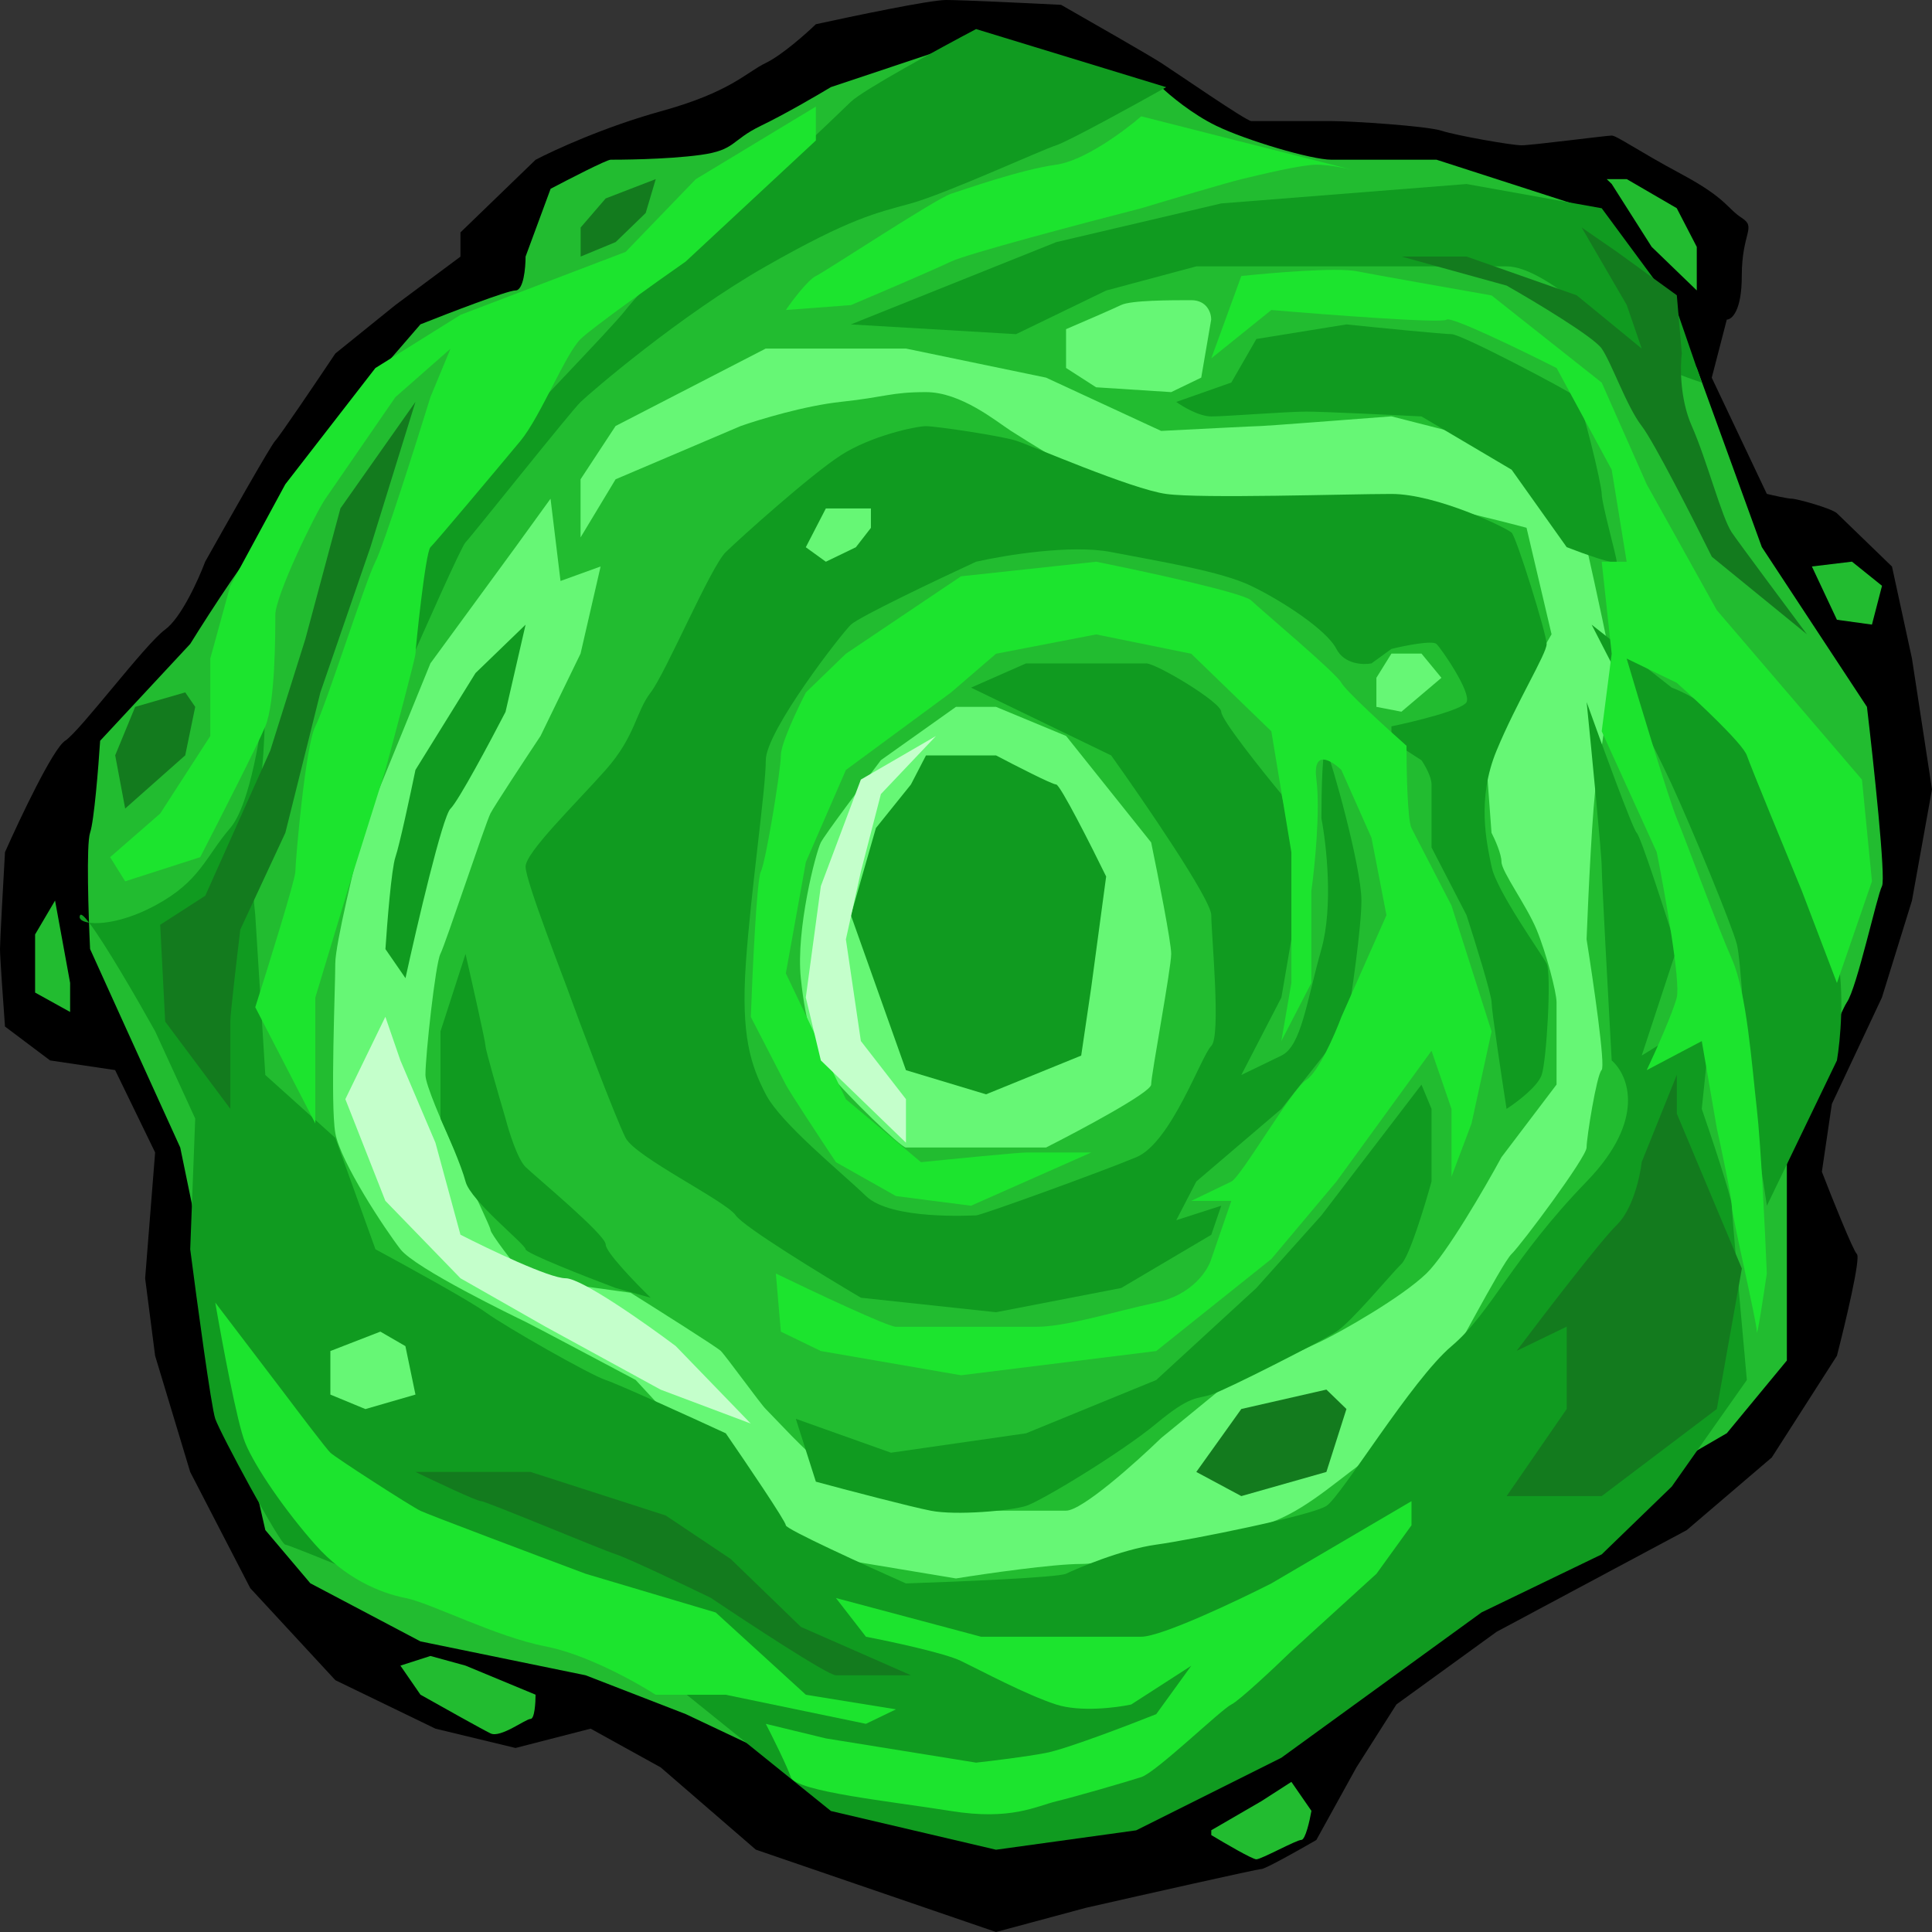 <svg width="24" height="24" viewBox="0 0 24 24" fill="none" xmlns="http://www.w3.org/2000/svg">
<rect x="0" y="0" width="24" height="24" fill="#333333" stroke="none"/>
<g clip-path="url(#clip0_2361_2142)">
<path d="M4.912 3.789L5.72 3.188V2.887L6.653 1.985C6.881 1.865 7.511 1.576 8.207 1.383C9.078 1.143 9.264 0.902 9.513 0.782C9.712 0.686 10.01 0.421 10.135 0.301C10.591 0.201 11.552 0 11.751 0C11.95 0 12.788 0.04 13.181 0.06C13.534 0.261 14.276 0.686 14.425 0.782C14.611 0.902 15.482 1.504 15.544 1.504H16.539C16.788 1.504 17.72 1.564 17.907 1.624C18.093 1.684 18.777 1.805 18.902 1.805C19.026 1.805 19.959 1.684 20.021 1.684C20.083 1.684 20.332 1.865 20.891 2.165C21.451 2.466 21.451 2.586 21.637 2.707C21.824 2.827 21.637 2.887 21.637 3.429C21.637 3.862 21.513 3.97 21.451 3.97L21.264 4.692L21.948 6.135C22.031 6.155 22.209 6.195 22.259 6.195C22.321 6.195 22.756 6.316 22.819 6.376L23.503 7.038L23.751 8.18L24 9.805L23.751 11.188L23.378 12.391L22.756 13.714L22.632 14.556C22.756 14.877 23.018 15.531 23.067 15.579C23.117 15.627 22.922 16.441 22.819 16.842L22.01 18.105L20.953 19.008L18.591 20.271L17.347 21.173L16.85 21.955L16.352 22.857C16.145 22.977 15.718 23.218 15.668 23.218C15.619 23.218 14.197 23.539 13.492 23.699L12.373 24L9.389 22.977L8.207 21.955L7.337 21.474L6.404 21.714L5.409 21.474L4.166 20.872L3.109 19.729L2.363 18.286L1.927 16.842L1.803 15.88L1.927 14.316L1.43 13.293L0.622 13.173L0.062 12.752C0.041 12.471 0 11.886 0 11.79C0 11.693 0.041 10.947 0.062 10.586C0.249 10.165 0.659 9.299 0.808 9.203C0.995 9.083 1.803 8 2.052 7.82C2.251 7.675 2.466 7.198 2.549 6.977C2.819 6.496 3.37 5.522 3.42 5.474C3.469 5.426 3.938 4.732 4.166 4.391L4.912 3.789Z" fill="black"/>
<path d="M1.244 9.202L2.363 7.999C2.612 7.598 3.146 6.772 3.296 6.676C3.482 6.556 4.042 5.353 4.166 5.232C4.266 5.136 4.912 4.39 5.223 4.029C5.575 3.889 6.305 3.608 6.404 3.608C6.504 3.608 6.529 3.328 6.529 3.187L6.84 2.345C7.068 2.225 7.536 1.984 7.586 1.984C7.648 1.984 8.27 1.984 8.705 1.924C9.14 1.864 9.078 1.744 9.451 1.563C9.75 1.419 10.156 1.182 10.322 1.082L12.125 0.48L14.425 1.082C14.529 1.182 14.811 1.419 15.109 1.563C15.482 1.744 16.291 1.984 16.539 1.984H17.845L19.71 2.586L21.078 4.571L21.886 6.796L23.192 8.781C23.275 9.483 23.428 10.911 23.379 11.007C23.316 11.127 23.068 12.27 22.943 12.45C22.844 12.595 22.404 13.754 22.197 14.315V15.398V16.901L21.451 17.804L20.829 18.165L16.291 21.293L14.177 22.435L11.316 22.616L8.518 21.293L7.275 20.811L5.223 20.39L3.855 19.668L3.296 19.007L2.487 15.458L2.239 14.255L1.555 12.751L1.119 11.789C1.099 11.368 1.07 10.489 1.119 10.345C1.169 10.201 1.223 9.523 1.244 9.202Z" fill="#22BC30"/>
<path d="M5.347 20.571L4.974 20.691L5.223 21.052C5.472 21.192 5.994 21.485 6.094 21.533C6.218 21.593 6.529 21.353 6.591 21.353C6.641 21.353 6.653 21.152 6.653 21.052L5.783 20.691L5.347 20.571Z" fill="#22BC30"/>
<path d="M15.669 22.375L15.047 22.736V22.796C15.213 22.896 15.557 23.097 15.607 23.097C15.669 23.097 16.104 22.856 16.166 22.856C16.216 22.856 16.27 22.616 16.291 22.495L16.042 22.135L15.669 22.375Z" fill="#22BC30"/>
<path d="M22.819 7.699L22.508 7.037L23.006 6.977L23.379 7.277L23.254 7.759L22.819 7.699Z" fill="#22BC30"/>
<path d="M20.208 2.225H19.959L20.021 2.285L20.518 3.067L21.078 3.608V3.067L20.829 2.586L20.208 2.225Z" fill="#22BC30"/>
<path d="M0.684 11.187L0.436 11.608V12.33L0.871 12.571V12.21L0.684 11.187Z" fill="#22BC30"/>
<path d="M11.875 8.781L10.943 9.443C10.715 9.744 10.246 10.369 10.197 10.465C10.134 10.586 9.886 11.548 9.948 12.15C10.01 12.751 10.134 13.112 10.321 13.353C10.507 13.593 11.191 14.255 11.254 14.255H12.994C13.43 14.034 14.3 13.569 14.3 13.473C14.3 13.353 14.549 12.029 14.549 11.849C14.549 11.704 14.383 10.866 14.3 10.465L13.243 9.142L12.373 8.781H11.875Z" fill="#66F775"/>
<path d="M13.243 4.571V4.089C13.43 4.009 13.828 3.837 13.927 3.789C14.051 3.729 14.549 3.729 14.797 3.729C14.996 3.729 15.046 3.889 15.046 3.969L14.922 4.691L14.549 4.871L13.616 4.811L13.243 4.571Z" fill="#66F775"/>
<path d="M17.098 8.781V8.42L17.285 8.119H17.658L17.906 8.42L17.409 8.841L17.098 8.781Z" fill="#66F775"/>
<path d="M7.212 8.119L7.461 7.037L6.963 7.217L6.839 6.195L6.404 6.796L5.347 8.24L4.538 10.225C4.414 10.706 4.165 11.729 4.165 11.969C4.165 12.27 4.103 13.713 4.165 14.074C4.228 14.435 4.787 15.277 4.974 15.518C5.16 15.759 6.404 16.36 6.528 16.42C6.628 16.468 7.481 16.922 7.896 17.142L8.953 18.285L10.072 19.308L11.875 19.608C12.248 19.548 13.081 19.428 13.43 19.428C13.865 19.428 15.419 19.067 15.854 18.886C16.29 18.706 16.663 18.345 17.098 18.044C17.533 17.744 17.844 17.142 17.906 17.082C17.968 17.022 18.652 15.698 18.777 15.578C18.901 15.458 19.709 14.375 19.709 14.255C19.709 14.134 19.834 13.353 19.896 13.292C19.946 13.244 19.792 12.19 19.709 11.668C19.73 11.127 19.784 9.972 19.834 9.683C19.896 9.322 20.02 8.42 20.02 8.3C20.02 8.204 19.813 7.257 19.709 6.796L18.466 5.473L17.285 5.172C16.766 5.212 15.718 5.292 15.668 5.292C15.618 5.292 14.818 5.333 14.424 5.353L12.994 4.691L11.254 4.33H9.512L7.647 5.292L7.212 5.954V6.676L7.647 5.954L9.202 5.292C9.43 5.212 9.997 5.04 10.445 4.992C11.005 4.932 11.067 4.871 11.502 4.871C11.937 4.871 12.373 5.232 12.559 5.353C12.746 5.473 13.43 5.894 13.554 5.954C13.678 6.014 14.3 6.195 14.549 6.195H17.285C17.533 6.195 18.507 6.435 18.963 6.556L19.274 7.879L18.963 8.42L18.466 9.503L18.528 10.345C18.57 10.425 18.652 10.61 18.652 10.706C18.652 10.826 18.963 11.247 19.088 11.548C19.212 11.849 19.336 12.33 19.336 12.45V13.473L18.652 14.375C18.445 14.756 17.968 15.578 17.72 15.819C17.409 16.119 16.663 16.541 16.414 16.661C16.215 16.757 15.544 17.062 15.233 17.202L14.424 17.864C14.114 18.165 13.442 18.766 13.243 18.766H11.627C11.191 18.586 10.296 18.213 10.197 18.165C10.072 18.105 9.575 17.563 9.512 17.503C9.45 17.443 9.015 16.841 8.953 16.781C8.903 16.733 8.186 16.28 7.834 16.059L6.528 15.879C6.383 15.698 6.093 15.325 6.093 15.277C6.093 15.217 5.285 13.593 5.285 13.353C5.285 13.112 5.409 11.969 5.471 11.849C5.533 11.729 6.031 10.225 6.093 10.104C6.143 10.008 6.528 9.423 6.715 9.142L7.212 8.119Z" fill="#66F775"/>
<path d="M13.803 9.384L12.063 8.542L12.746 8.241H14.239C14.363 8.241 15.171 8.722 15.171 8.843C15.171 8.939 15.669 9.564 15.918 9.865L16.166 10.948L15.918 12.391L15.42 13.354L15.918 13.113C16.166 12.993 16.228 12.452 16.415 11.79C16.564 11.261 16.477 10.487 16.415 10.166C16.415 9.845 16.427 9.227 16.477 9.324C16.539 9.444 16.912 10.767 16.912 11.188C16.912 11.525 16.788 12.371 16.726 12.752L15.918 13.775L14.861 14.677L14.612 15.158L15.171 14.978L15.047 15.339L13.928 16L12.373 16.301L10.695 16.121C10.218 15.84 9.24 15.242 9.14 15.098C9.016 14.918 7.897 14.376 7.772 14.136C7.648 13.895 7.151 12.572 7.088 12.391C7.026 12.211 6.529 10.948 6.529 10.767C6.529 10.587 7.151 9.985 7.524 9.564C7.897 9.143 7.897 8.843 8.083 8.602C8.27 8.361 8.829 7.038 9.016 6.858C9.202 6.677 10.073 5.895 10.446 5.655C10.819 5.414 11.379 5.294 11.503 5.294C11.627 5.294 12.436 5.414 12.622 5.474C12.809 5.534 14.052 6.076 14.487 6.136C14.923 6.196 16.726 6.136 17.285 6.136C17.845 6.136 18.715 6.557 18.778 6.617C18.84 6.677 19.213 7.88 19.213 8C19.213 8.121 18.84 8.722 18.591 9.324C18.342 9.925 18.467 10.467 18.529 10.767C18.591 11.068 19.151 11.85 19.213 11.97C19.275 12.091 19.213 13.173 19.151 13.354C19.101 13.498 18.84 13.695 18.715 13.775C18.653 13.374 18.529 12.548 18.529 12.452C18.529 12.355 18.322 11.69 18.218 11.369L17.783 10.527V9.745C17.783 9.649 17.7 9.504 17.658 9.444L17.285 9.203V9.023C17.576 8.963 18.168 8.818 18.218 8.722C18.28 8.602 17.907 8.061 17.845 8C17.795 7.952 17.451 8.02 17.285 8.061L17.037 8.241C16.933 8.261 16.701 8.253 16.601 8.061C16.477 7.82 15.918 7.459 15.544 7.279C15.171 7.098 14.425 6.978 13.803 6.858C13.306 6.761 12.477 6.898 12.125 6.978C11.648 7.198 10.67 7.664 10.57 7.76C10.446 7.88 9.513 9.083 9.513 9.444C9.513 9.805 9.327 11.068 9.265 11.97C9.203 12.873 9.327 13.233 9.513 13.594C9.7 13.955 10.446 14.557 10.757 14.857C11.068 15.158 12.063 15.098 12.125 15.098C12.187 15.098 13.679 14.557 14.114 14.376C14.55 14.196 14.923 13.113 15.047 12.993C15.171 12.873 15.047 11.609 15.047 11.369C15.047 11.176 14.218 9.965 13.803 9.384Z" fill="#109B20"/>
<path d="M10.881 10.286L11.316 9.745L11.503 9.384H12.373C12.601 9.504 13.07 9.745 13.12 9.745C13.169 9.745 13.555 10.507 13.741 10.888L13.555 12.271L13.431 13.113L12.249 13.594L11.254 13.294L10.57 11.369L10.881 10.286Z" fill="#109B20"/>
<path d="M11.068 18.046L9.886 17.625L10.135 18.406C10.508 18.507 11.316 18.719 11.565 18.767C11.876 18.828 12.56 18.767 12.746 18.707C12.933 18.647 13.928 18.046 14.363 17.685C14.798 17.324 14.861 17.384 15.047 17.324C15.234 17.264 16.415 16.662 16.601 16.542C16.788 16.422 17.285 15.82 17.41 15.7C17.509 15.603 17.7 14.978 17.783 14.677V13.775L17.658 13.474L16.415 15.098L15.607 16L14.363 17.143L12.746 17.805L11.068 18.046Z" fill="#109B20"/>
<path d="M7.524 15.459C7.524 15.555 7.897 15.94 8.083 16.121L7.648 16C7.275 15.86 6.529 15.567 6.529 15.519C6.529 15.459 5.845 14.918 5.783 14.677C5.733 14.485 5.555 14.076 5.472 13.895V12.812L5.783 11.85C5.866 12.211 6.031 12.945 6.031 12.993C6.031 13.041 6.197 13.614 6.28 13.895C6.322 14.056 6.429 14.4 6.529 14.497C6.653 14.617 7.524 15.339 7.524 15.459Z" fill="#109B20"/>
<path d="M15.296 4.752L14.612 4.993C14.695 5.053 14.898 5.173 15.047 5.173C15.234 5.173 15.98 5.113 16.228 5.113C16.427 5.113 17.265 5.153 17.658 5.173L18.778 5.835L19.462 6.797C19.669 6.878 20.083 7.026 20.083 6.978C20.083 6.918 19.897 6.256 19.897 6.136C19.897 6.015 19.648 4.993 19.586 4.933C19.524 4.873 18.156 4.151 18.032 4.151C17.932 4.151 17.12 4.071 16.726 4.03L15.607 4.211L15.296 4.752Z" fill="#109B20"/>
<path d="M13.12 1.805C13.269 1.757 14.094 1.304 14.487 1.083L12.125 0.361C11.669 0.602 10.72 1.119 10.57 1.264L10.57 1.264C10.381 1.446 9.327 2.467 9.078 2.587C8.829 2.707 7.959 3.609 7.772 3.85C7.586 4.091 6.405 5.294 6.28 5.474C6.181 5.618 5.576 6.457 5.285 6.858L5.037 8.361C5.265 7.84 5.733 6.785 5.783 6.737C5.845 6.677 7.088 5.113 7.213 4.993C7.337 4.873 8.456 3.91 9.513 3.309C10.57 2.707 10.881 2.647 11.316 2.527C11.752 2.406 12.933 1.865 13.12 1.805Z" fill="#109B20"/>
<path d="M20.394 13.113L21.265 12.572L21.14 13.775C21.265 14.136 21.513 14.882 21.513 14.978C21.513 15.074 21.638 16.462 21.7 17.143L20.767 18.467L19.897 19.309L18.404 20.03L15.918 21.835L14.114 22.737L12.373 22.978L10.322 22.497L8.083 20.692L5.907 20.151C5.14 19.83 3.594 19.188 3.544 19.188C3.482 19.188 2.736 17.805 2.674 17.625C2.624 17.48 2.446 16.161 2.363 15.519L2.425 13.895L1.928 12.812C1.705 12.412 1.304 11.719 1.107 11.462C1.016 11.448 0.973 11.413 0.995 11.369C1.007 11.347 1.048 11.384 1.107 11.462C1.266 11.485 1.572 11.44 1.928 11.248C2.487 10.948 2.55 10.647 2.86 10.286C3.109 9.997 3.254 9.043 3.296 8.602C3.296 8.983 3.271 9.793 3.171 9.985C3.072 10.178 3.13 10.988 3.171 11.369L3.296 13.354L4.166 14.136L4.664 15.519C5.037 15.72 5.833 16.157 6.031 16.301C6.28 16.482 7.337 17.083 7.524 17.143C7.673 17.191 8.581 17.604 9.016 17.805C9.265 18.166 9.762 18.9 9.762 18.948C9.762 18.996 10.757 19.449 11.254 19.67C11.876 19.649 13.144 19.597 13.244 19.549C13.368 19.489 13.928 19.248 14.363 19.188C14.798 19.128 16.291 18.828 16.477 18.707C16.664 18.587 17.534 17.143 18.032 16.722C18.529 16.301 18.778 15.639 19.71 14.677C20.456 13.907 20.228 13.354 20.021 13.173C19.98 12.431 19.897 10.912 19.897 10.767C19.897 10.623 19.772 9.344 19.71 8.722C19.897 9.244 20.282 10.298 20.332 10.346C20.382 10.394 20.684 11.329 20.829 11.79L20.394 13.113Z" fill="#109B20"/>
<path d="M21.7 13.354L21.949 14.978L22.819 13.173C22.86 12.933 22.919 12.331 22.819 11.85C22.695 11.248 21.949 10.166 21.762 9.504C21.613 8.975 21.037 8.642 20.767 8.542L19.772 7.76C20.021 8.241 20.568 9.312 20.767 9.745C21.016 10.286 21.513 11.489 21.576 11.73C21.625 11.922 21.679 12.893 21.7 13.354Z" fill="#109B20"/>
<path d="M6.28 8.843L6.529 7.76L5.907 8.361L5.161 9.564C5.099 9.865 4.962 10.503 4.912 10.647C4.863 10.791 4.809 11.469 4.788 11.79L5.037 12.151C5.182 11.489 5.497 10.142 5.596 10.046C5.696 9.949 6.094 9.203 6.28 8.843Z" fill="#109B20"/>
<path d="M13.12 3.008L10.57 4.03L12.622 4.151L13.741 3.609L14.861 3.309H18.715C19.213 3.309 20.083 4.211 20.332 4.391C20.531 4.536 20.954 4.692 21.14 4.752L20.829 3.85L19.897 2.587L18.218 2.286L15.171 2.527L13.12 3.008Z" fill="#109B20"/>
<path d="M1.99 10.106L1.368 10.648L1.555 10.948L2.487 10.648C2.715 10.206 3.196 9.264 3.296 9.023C3.42 8.723 3.42 7.881 3.42 7.64C3.42 7.399 3.917 6.377 4.042 6.196L4.912 4.933L5.596 4.332L5.347 4.933C5.161 5.535 4.763 6.786 4.663 6.978C4.539 7.219 4.042 8.783 3.917 9.023C3.793 9.264 3.669 10.708 3.669 10.828C3.669 10.924 3.337 11.991 3.171 12.512L3.917 13.956V12.392L4.353 10.948L4.788 9.565C4.912 9.104 5.161 8.169 5.161 8.121C5.161 8.061 5.285 6.858 5.347 6.798C5.41 6.738 6.218 5.775 6.467 5.475C6.715 5.174 7.026 4.392 7.213 4.211C7.362 4.067 8.145 3.51 8.518 3.249L10.135 1.745V1.324L8.643 2.226L7.772 3.129L5.721 3.911L4.663 4.572L3.544 6.016L2.86 7.279L2.612 8.181V9.144L1.99 10.106Z" fill="#1CE42E"/>
<path d="M13.12 2.046C13.468 1.998 13.969 1.625 14.177 1.445L15.358 1.745L16.788 2.106C16.705 2.086 16.502 2.046 16.353 2.046C16.166 2.046 15.669 2.166 15.42 2.226C15.221 2.275 14.508 2.487 14.177 2.587C13.472 2.768 12.013 3.153 11.814 3.249C11.615 3.345 10.902 3.65 10.57 3.79L9.762 3.851C9.845 3.73 10.036 3.478 10.135 3.429C10.259 3.369 11.627 2.467 11.814 2.407C12 2.347 12.684 2.106 13.12 2.046Z" fill="#1CE42E"/>
<path d="M12.187 20.332L10.384 19.851L10.757 20.332C11.068 20.392 11.739 20.536 11.938 20.633C12.187 20.753 12.746 21.053 13.12 21.174C13.418 21.27 13.866 21.214 14.052 21.174L14.798 20.693L14.363 21.294C14.011 21.434 13.244 21.727 12.995 21.775C12.746 21.823 12.311 21.876 12.125 21.896L10.259 21.595L9.513 21.414C9.596 21.575 9.774 21.932 9.824 22.076C9.886 22.256 11.068 22.377 11.814 22.497C12.56 22.617 12.871 22.437 13.12 22.377C13.368 22.317 13.99 22.136 14.177 22.076C14.363 22.016 15.171 21.234 15.296 21.174C15.395 21.126 15.835 20.713 16.042 20.512L17.099 19.55L17.534 18.948V18.648L15.793 19.67C15.358 19.891 14.425 20.332 14.177 20.332H12.187Z" fill="#1CE42E"/>
<path d="M12.373 8.121L11.814 8.602L10.508 9.565L10.011 10.708L9.762 12.091L10.508 13.655L11.441 14.437C11.835 14.397 12.647 14.317 12.746 14.317H13.555L12.062 14.978L11.13 14.858L10.384 14.437C10.197 14.156 9.812 13.571 9.762 13.475L9.327 12.633C9.347 12.071 9.401 10.924 9.451 10.828C9.513 10.708 9.7 9.565 9.7 9.384C9.7 9.24 9.907 8.803 10.011 8.602L10.508 8.121L11.938 7.159L13.617 6.978C14.218 7.099 15.445 7.363 15.544 7.46C15.669 7.58 16.601 8.362 16.663 8.482C16.713 8.578 17.223 9.044 17.472 9.264C17.472 9.565 17.484 10.19 17.534 10.287L18.031 11.249L18.529 12.813L18.28 13.956L18.031 14.617V14.317V13.775L17.783 13.053L16.601 14.678L15.793 15.64L14.363 16.783L11.938 17.084L10.197 16.783L9.7 16.542L9.638 15.82C10.094 16.041 11.03 16.482 11.13 16.482H12.871C13.244 16.482 13.803 16.302 14.363 16.181C14.811 16.085 15.005 15.78 15.047 15.64L15.296 14.918H14.798L15.296 14.678C15.42 14.617 16.042 13.535 16.228 13.414C16.378 13.318 16.581 12.853 16.663 12.633L17.223 11.369L17.037 10.407L16.663 9.565C16.539 9.445 16.303 9.3 16.353 9.685C16.402 10.07 16.332 10.768 16.29 11.069V12.211L15.917 12.933L16.042 12.211V10.587L15.793 9.084L14.798 8.121L13.617 7.881L12.373 8.121Z" fill="#1CE42E"/>
<path d="M20.581 10.587L19.897 9.084L20.021 8.121L19.897 6.978H20.207L20.021 5.835L19.337 4.572C18.902 4.352 18.019 3.923 17.969 3.971C17.919 4.019 16.498 3.911 15.793 3.851L15.047 4.452L15.42 3.429C15.793 3.389 16.601 3.321 16.85 3.369C17.099 3.417 18.073 3.59 18.529 3.67L19.897 4.753L20.456 6.016L21.327 7.58L23.13 9.685L23.254 10.948L22.819 12.211L22.384 11.069C22.177 10.567 21.75 9.529 21.7 9.384C21.65 9.24 21.099 8.723 20.829 8.482L20.207 8.181C20.373 8.743 20.73 9.926 20.829 10.166C20.954 10.467 21.327 11.49 21.513 11.911C21.7 12.332 21.762 13.234 21.824 13.775C21.874 14.208 21.928 15.319 21.948 15.82C21.907 16.101 21.824 16.639 21.824 16.542C21.824 16.422 21.513 15.099 21.513 14.978C21.513 14.882 21.389 14.297 21.327 14.016L21.14 12.933L20.456 13.294C20.56 13.074 20.78 12.584 20.829 12.392C20.879 12.199 20.684 11.109 20.581 10.587Z" fill="#1CE42E"/>
<path d="M3.544 17.324L2.674 16.181C2.757 16.663 2.947 17.685 3.047 17.926C3.171 18.227 3.544 18.768 3.917 19.189C4.29 19.61 4.726 19.79 5.037 19.851C5.347 19.911 6.156 20.332 6.777 20.452C7.275 20.548 7.897 20.893 8.145 21.053H9.016L10.757 21.414L11.13 21.234L10.011 21.053L8.891 20.031L7.275 19.55C6.632 19.309 5.323 18.816 5.223 18.768C5.099 18.708 4.166 18.106 4.104 18.046C4.054 17.998 3.71 17.545 3.544 17.324Z" fill="#1CE42E"/>
<path d="M20.394 14.435L20.83 13.352V13.834L21.638 15.758L21.327 17.503L19.897 18.585H18.716L19.462 17.503V16.48L18.84 16.781C19.172 16.34 19.885 15.41 20.084 15.217C20.282 15.025 20.374 14.616 20.394 14.435Z" fill="#137B1E"/>
<path d="M6.591 18.285H5.161C5.41 18.405 5.92 18.646 5.97 18.646C6.032 18.646 7.462 19.247 7.648 19.307C7.798 19.355 8.498 19.688 8.83 19.849C9.306 20.169 10.284 20.811 10.384 20.811H11.317L9.949 20.21L9.078 19.367L8.27 18.826L6.591 18.285Z" fill="#137B1E"/>
<path d="M2.301 9.383L1.555 10.044L1.431 9.383L1.679 8.781L2.301 8.601L2.425 8.781L2.301 9.383Z" fill="#137B1E"/>
<path d="M7.524 2.465L8.146 2.225L8.021 2.646L7.648 3.007L7.213 3.187V2.826L7.524 2.465Z" fill="#137B1E"/>
<path d="M3.358 9.322L2.55 11.127L1.99 11.488L2.052 12.691L2.861 13.774V12.691C2.861 12.595 2.944 11.889 2.985 11.548L3.545 10.345L3.98 8.601L4.602 6.796L5.161 4.992L4.229 6.315L3.793 7.939L3.358 9.322Z" fill="#137B1E"/>
<path d="M18.218 3.187H17.41L18.716 3.548C19.068 3.748 19.797 4.186 19.897 4.33C20.021 4.51 20.208 5.052 20.394 5.292C20.544 5.485 21.037 6.455 21.265 6.916L22.446 7.879C22.177 7.518 21.613 6.76 21.514 6.616C21.389 6.435 21.203 5.713 21.016 5.292C20.867 4.955 20.871 4.55 20.892 4.39L20.83 3.668L20.084 3.127L19.648 2.826L20.208 3.789L20.394 4.33L19.586 3.668L18.218 3.187Z" fill="#137B1E"/>
<path d="M15.42 17.503L14.861 18.285L15.42 18.585L16.477 18.285L16.726 17.503L16.477 17.262L15.42 17.503Z" fill="#137B1E"/>
<path d="M4.29 13.654L4.787 12.631L4.974 13.173L5.409 14.195L5.72 15.338C6.072 15.518 6.827 15.879 7.026 15.879C7.225 15.879 8.021 16.441 8.394 16.721L9.326 17.684L8.207 17.263L6.777 16.481L5.72 15.879L4.787 14.917L4.29 13.654Z" fill="#C4FFCB"/>
<path d="M10.694 9.684L11.627 9.143L10.943 9.864L10.694 10.827L10.508 11.669L10.694 12.932L11.254 13.654V14.195L10.197 13.173L10.01 12.391L10.197 11.007L10.694 9.684Z" fill="#C4FFCB"/>
<path d="M4.104 17.324V16.783L4.725 16.542L5.036 16.722L5.161 17.324L4.539 17.504L4.104 17.324Z" fill="#66F775"/>
<path d="M10.259 6.316L10.01 6.798L10.259 6.978L10.632 6.798L10.819 6.557V6.316H10.259Z" fill="#66F775"/>
</g>
<defs>
<clipPath id="clip0_2361_2142">
<rect width="24" height="24" fill="white"/>
</clipPath>
</defs>
</svg>
